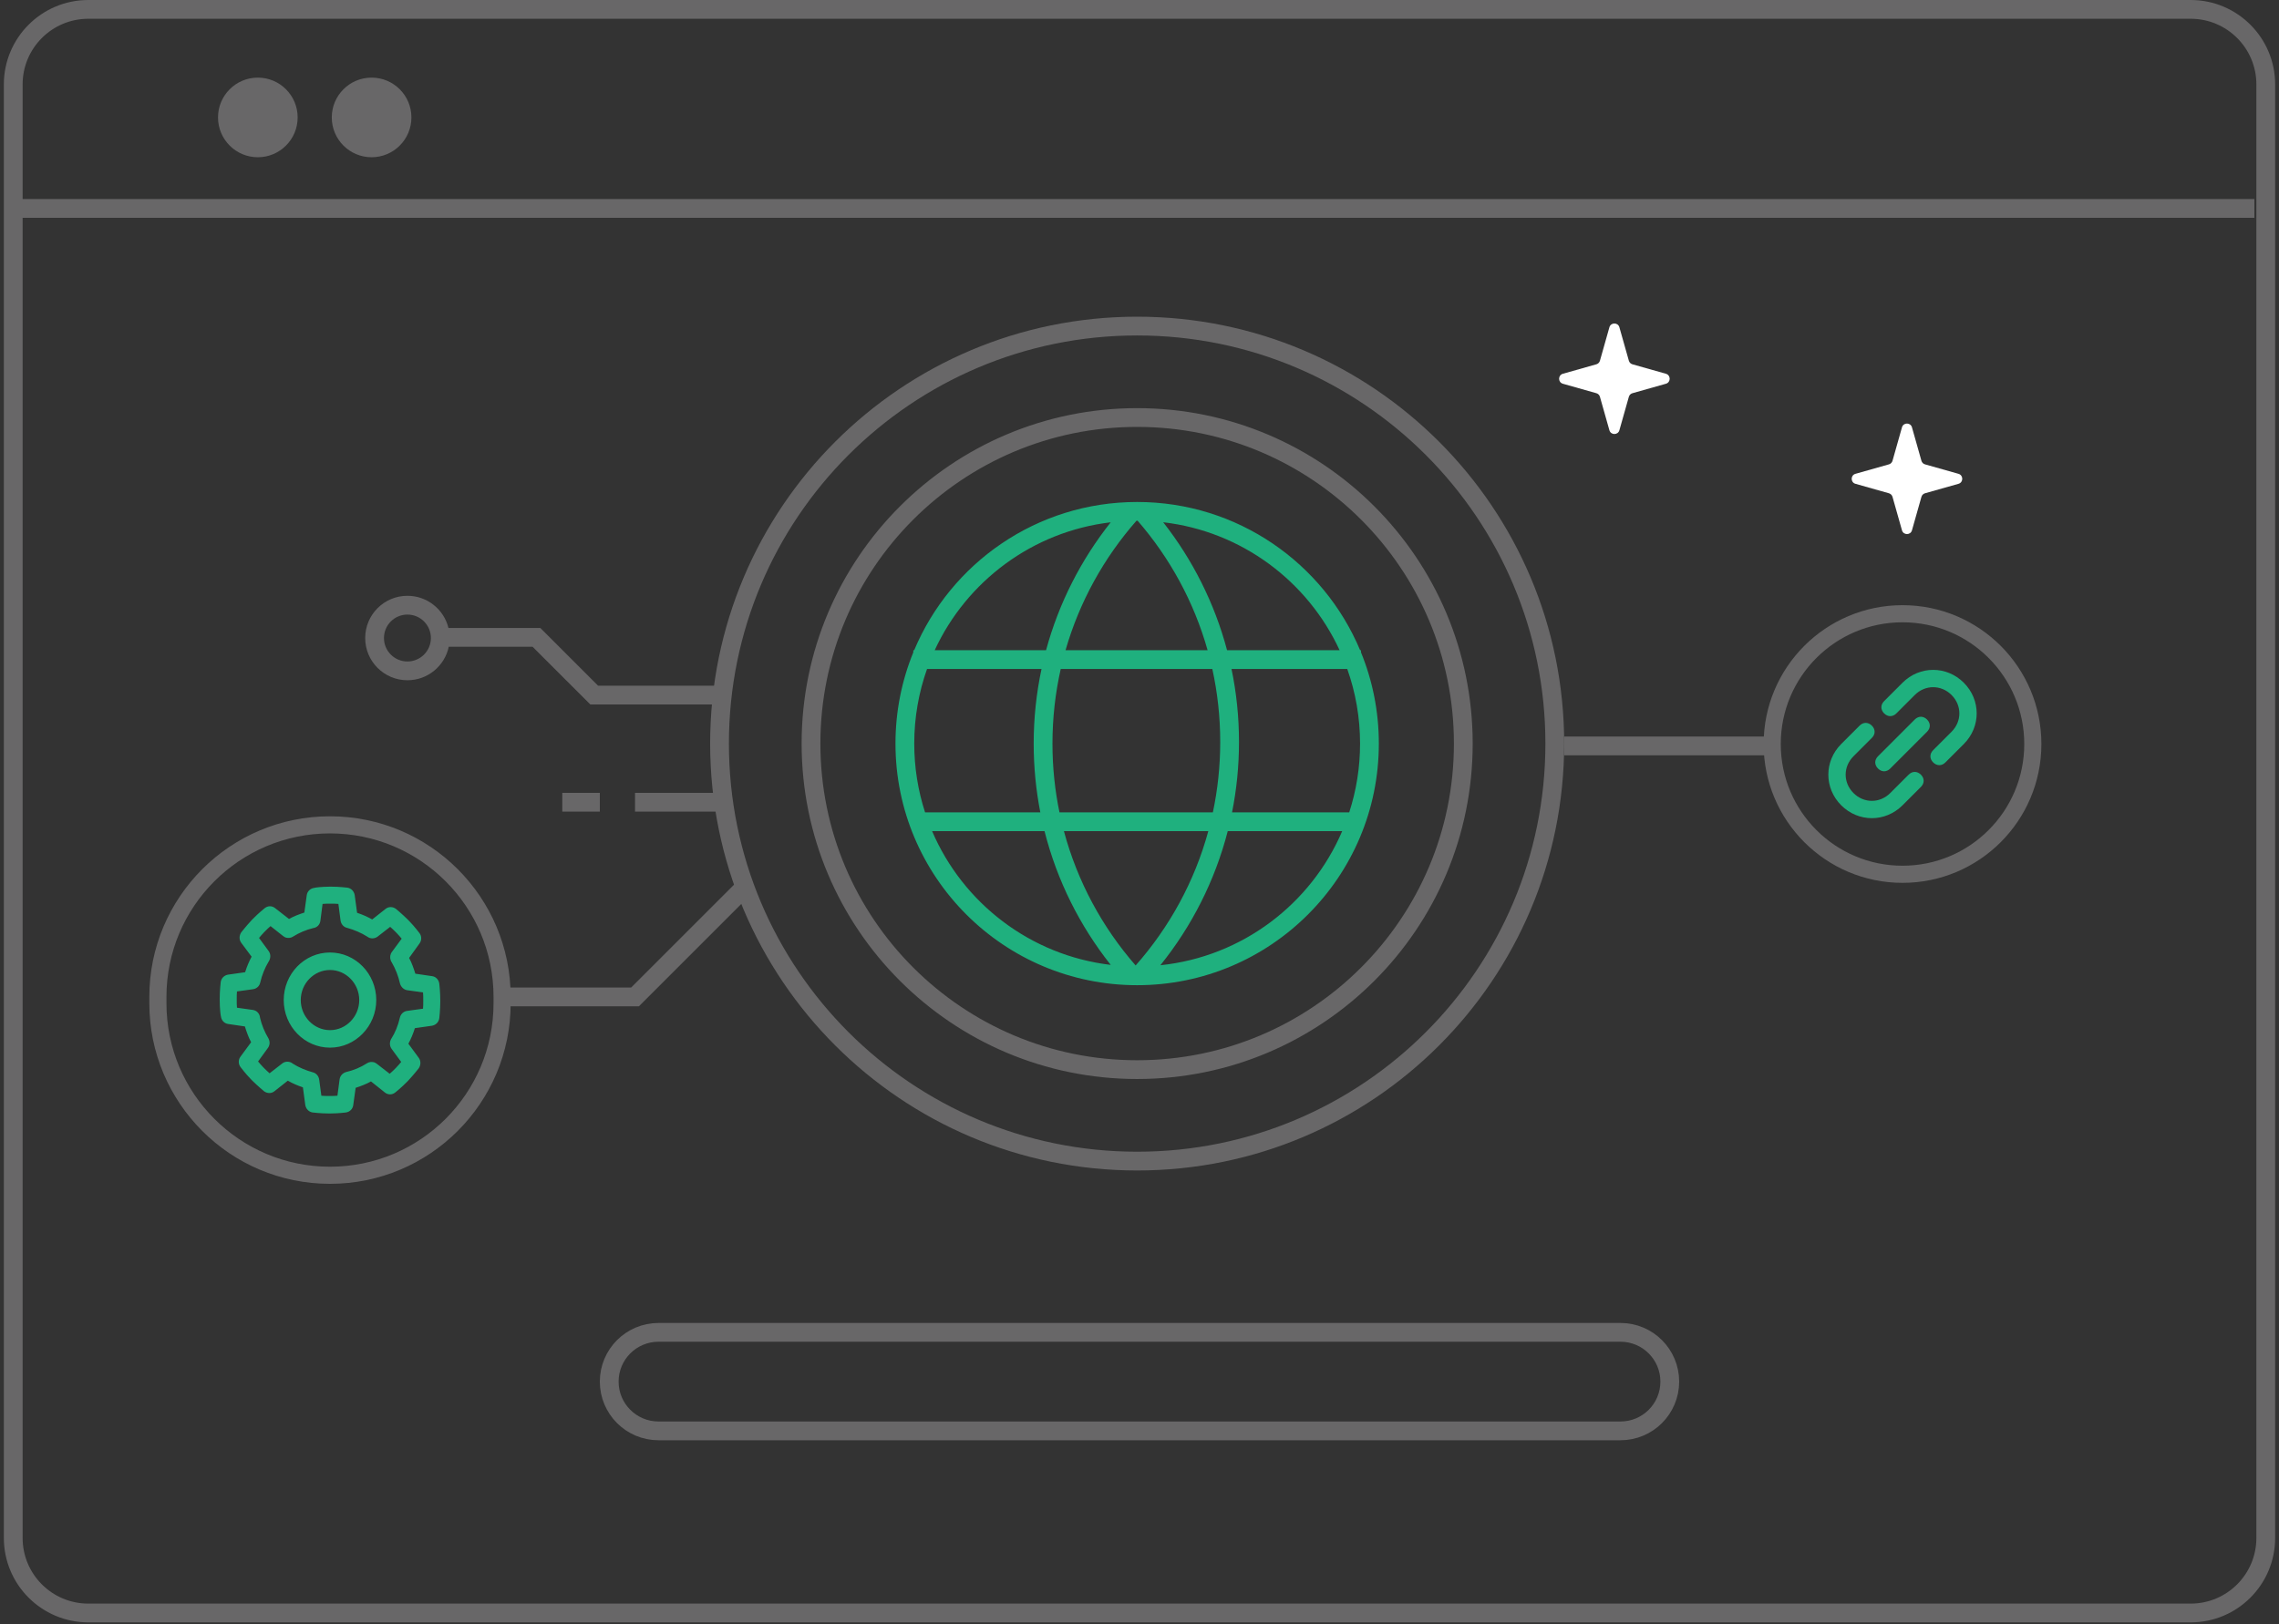 <svg width="296" height="211" viewBox="0 0 296 211" fill="none" xmlns="http://www.w3.org/2000/svg">
<rect x="0" y="0" width="296" height="211" fill="#333333" stroke="none"/>
<g clip-path="url(#clip0_10106_146388)">
<path fill-rule="evenodd" clip-rule="evenodd" d="M11.471 0C5.412 0 0.5 4.912 0.5 10.971V199.806C0.5 205.866 5.412 210.778 11.471 210.778H284.529C290.588 210.778 295.5 205.866 295.5 199.806V10.971C295.5 4.912 290.588 0 284.529 0H11.471ZM2.938 10.971C2.938 6.258 6.758 2.438 11.471 2.438H284.529C289.242 2.438 293.062 6.258 293.062 10.971V199.806C293.062 204.519 289.242 208.339 284.529 208.339H11.471C6.758 208.339 2.938 204.519 2.938 199.806V28.296H292.803V25.858H2.938V10.971ZM33.487 20.428C36.343 20.428 38.659 18.112 38.659 15.256C38.659 12.4 36.343 10.085 33.487 10.085C30.631 10.085 28.316 12.4 28.316 15.256C28.316 18.112 30.631 20.428 33.487 20.428ZM53.435 15.256C53.435 18.112 51.119 20.428 48.263 20.428C45.407 20.428 43.092 18.112 43.092 15.256C43.092 12.4 45.407 10.085 48.263 10.085C51.119 10.085 53.435 12.4 53.435 15.256Z" fill="#686768"/>
<path d="M147.695 138.965C171.09 138.965 190.056 120 190.056 96.605C190.056 73.21 171.09 54.244 147.695 54.244C124.3 54.244 105.335 73.21 105.335 96.605C105.335 120 124.3 138.965 147.695 138.965Z" stroke="#686768" stroke-width="2.438"/>
<path d="M147.695 150.848C177.652 150.848 201.938 126.563 201.938 96.606C201.938 66.648 177.652 42.363 147.695 42.363C117.738 42.363 93.453 66.648 93.453 96.606C93.453 126.563 117.738 150.848 147.695 150.848Z" stroke="#686768" stroke-width="2.438"/>
<path fill-rule="evenodd" clip-rule="evenodd" d="M175.24 105.544C176.153 102.729 176.647 99.725 176.647 96.606C176.647 93.208 176.061 89.946 174.985 86.916H159.951C160.588 89.976 160.923 93.147 160.923 96.395C160.923 99.528 160.612 102.587 160.019 105.544H175.24ZM174.326 107.982H159.461C157.796 114.443 154.772 120.357 150.713 125.402C161.353 124.3 170.283 117.435 174.326 107.982ZM157.529 105.544C158.155 102.593 158.485 99.533 158.485 96.395C158.485 93.141 158.13 89.968 157.458 86.916H137.769C137.067 90.033 136.695 93.276 136.695 96.606C136.695 99.669 137.009 102.659 137.607 105.544H157.529ZM138.184 107.982H156.938C155.148 114.539 151.873 120.484 147.498 125.433C143.168 120.473 139.938 114.53 138.184 107.982ZM135.119 105.544C134.554 102.652 134.257 99.663 134.257 96.606C134.257 93.283 134.608 90.041 135.273 86.916H120.405C119.329 89.946 118.744 93.208 118.744 96.606C118.744 99.725 119.237 102.729 120.15 105.544H135.119ZM121.064 107.982H135.665C137.291 114.415 140.262 120.313 144.262 125.357C133.805 124.121 125.055 117.312 121.064 107.982ZM176.767 84.478V84.747C178.261 88.406 179.085 92.41 179.085 96.606C179.085 113.942 165.031 127.996 147.695 127.996C130.359 127.996 116.306 113.942 116.306 96.606C116.306 92.41 117.129 88.407 118.623 84.748V84.478H118.735C123.478 73.163 134.659 65.217 147.695 65.217C160.731 65.217 171.912 73.163 176.656 84.478H176.767ZM135.862 84.478H121.399C125.531 75.536 134.089 69.058 144.262 67.856C140.419 72.702 137.525 78.337 135.862 84.478ZM138.393 84.478H156.846C155.073 78.182 151.93 72.461 147.758 67.655H147.695H147.606C143.39 72.45 140.204 78.173 138.393 84.478ZM151.079 67.85C154.886 72.706 157.744 78.342 159.374 84.478H173.991C169.854 75.521 161.274 69.037 151.079 67.85Z" fill="#1FB07E"/>
<path d="M65.214 129.518V130.336C65.214 142.682 55.206 152.69 42.86 152.69C30.515 152.69 20.507 142.682 20.507 130.336V129.518C20.507 117.172 30.515 107.164 42.86 107.164C55.206 107.164 65.214 117.172 65.214 129.518Z" stroke="#686768" stroke-width="2.225"/>
<path d="M42.861 136.109C39.56 136.109 36.851 133.355 36.851 129.928C36.851 126.533 39.529 123.747 42.861 123.747C46.161 123.747 48.87 126.501 48.87 129.928C48.87 133.323 46.161 136.109 42.861 136.109ZM42.861 126.021C40.774 126.021 39.062 127.782 39.062 129.928C39.062 132.074 40.774 133.835 42.861 133.835C44.947 133.835 46.659 132.074 46.659 129.928C46.659 127.782 44.947 126.021 42.861 126.021ZM42.861 144.661H42.705C41.615 144.661 40.681 144.533 40.618 144.533C40.12 144.469 39.747 144.084 39.653 143.571L39.342 141.266C38.657 141.041 38.003 140.753 37.38 140.401L35.636 141.778C35.232 142.098 34.702 142.067 34.298 141.778C34.266 141.746 33.519 141.138 32.741 140.369L32.616 140.24C31.838 139.44 31.277 138.672 31.246 138.639C30.935 138.223 30.935 137.679 31.246 137.262L32.616 135.405C32.274 134.764 32.025 134.059 31.807 133.355L29.627 133.034C29.129 132.97 28.755 132.554 28.693 132.042C28.662 132.01 28.537 131.049 28.537 129.928V129.768C28.537 128.647 28.662 127.686 28.662 127.622C28.724 127.109 29.098 126.725 29.596 126.629L31.838 126.309C32.056 125.604 32.336 124.932 32.678 124.291L31.34 122.498C31.028 122.081 31.059 121.537 31.34 121.12C31.371 121.089 31.962 120.319 32.71 119.519L32.834 119.391C33.613 118.59 34.36 118.014 34.391 117.982C34.796 117.661 35.325 117.661 35.73 117.982L37.536 119.391C38.159 119.039 38.844 118.782 39.529 118.558L39.84 116.316C39.902 115.804 40.307 115.42 40.805 115.356C40.837 115.323 41.771 115.195 42.861 115.195H43.016C44.106 115.195 45.04 115.323 45.102 115.323C45.601 115.387 45.974 115.772 46.068 116.284L46.379 118.59C47.064 118.815 47.718 119.103 48.341 119.455L50.084 118.078C50.489 117.758 51.019 117.789 51.423 118.078C51.455 118.11 52.202 118.718 52.98 119.487L53.105 119.615C53.883 120.416 54.444 121.184 54.475 121.217C54.786 121.633 54.786 122.177 54.475 122.593L53.136 124.451C53.478 125.092 53.727 125.796 53.946 126.501L56.125 126.821C56.623 126.886 56.997 127.302 57.059 127.814C57.059 127.846 57.184 128.839 57.184 129.96V130.12C57.184 131.241 57.059 132.202 57.059 132.266C56.997 132.778 56.623 133.163 56.125 133.259L53.883 133.579C53.665 134.284 53.385 134.956 53.042 135.597L54.381 137.422C54.693 137.838 54.662 138.383 54.381 138.8C54.35 138.831 53.759 139.6 53.011 140.401L52.887 140.529C52.108 141.33 51.361 141.906 51.33 141.938C50.925 142.259 50.396 142.259 49.991 141.938L48.185 140.497C47.562 140.849 46.877 141.105 46.192 141.33L45.881 143.571C45.819 144.084 45.414 144.469 44.916 144.533C44.884 144.533 43.95 144.661 42.861 144.661ZM41.739 142.355C42.02 142.387 42.362 142.387 42.705 142.387H42.861C43.203 142.387 43.545 142.387 43.826 142.355L44.106 140.24C44.168 139.76 44.511 139.408 44.947 139.28C45.912 139.056 46.846 138.672 47.687 138.127C47.936 137.967 48.247 137.935 48.528 137.999C48.683 138.031 48.839 138.127 48.963 138.223L50.614 139.504C50.832 139.312 51.081 139.088 51.33 138.831L51.455 138.703C51.704 138.447 51.922 138.191 52.108 137.967L50.863 136.27C50.583 135.885 50.583 135.372 50.801 134.988C51.33 134.156 51.704 133.227 51.922 132.266C52.015 131.785 52.389 131.401 52.856 131.337L54.942 131.049C54.973 130.761 54.973 130.409 54.973 130.056V129.928C54.973 129.575 54.973 129.223 54.942 128.935L52.887 128.647C52.451 128.582 52.077 128.23 51.953 127.782C51.735 126.789 51.361 125.86 50.863 124.996C50.801 124.932 50.769 124.836 50.738 124.74C50.614 124.387 50.676 123.971 50.894 123.683L52.171 121.953C51.984 121.729 51.766 121.473 51.517 121.217L51.392 121.089C51.143 120.832 50.894 120.608 50.676 120.416L49.026 121.697C48.621 121.985 48.092 121.985 47.718 121.697C46.908 121.184 46.005 120.8 45.071 120.544C44.635 120.448 44.293 120.063 44.23 119.583L43.95 117.437C43.67 117.405 43.328 117.405 42.985 117.405H42.861C42.518 117.405 42.175 117.405 41.895 117.437L41.615 119.615C41.553 120.127 41.179 120.512 40.681 120.576C39.747 120.8 38.844 121.184 38.034 121.697C37.785 121.857 37.474 121.889 37.193 121.825C37.038 121.793 36.882 121.697 36.758 121.601L35.138 120.319C34.92 120.512 34.671 120.736 34.422 120.992L34.298 121.12C34.048 121.376 33.831 121.633 33.644 121.857L34.889 123.555C35.169 123.939 35.169 124.419 34.952 124.836C34.92 124.868 34.92 124.9 34.889 124.932C34.391 125.764 34.017 126.693 33.799 127.654C33.706 128.102 33.332 128.454 32.865 128.518L30.779 128.807C30.748 129.095 30.748 129.447 30.748 129.8V129.928C30.748 130.28 30.748 130.632 30.779 130.921L32.834 131.209C33.332 131.273 33.706 131.657 33.768 132.17V132.202C33.986 133.163 34.36 134.059 34.858 134.892C35.014 135.18 35.076 135.533 34.952 135.853C34.92 135.981 34.827 136.109 34.733 136.237L33.519 137.903C33.706 138.127 33.924 138.383 34.173 138.639L34.298 138.767C34.547 139.024 34.796 139.248 35.014 139.44L36.664 138.159C37.069 137.838 37.66 137.871 38.034 138.191C38.844 138.703 39.715 139.056 40.618 139.312C41.054 139.408 41.397 139.792 41.459 140.273L41.739 142.355Z" fill="#1FB07E"/>
<path d="M247.102 113.586C237.754 113.586 230.176 106.009 230.176 96.662C230.176 87.314 237.754 79.736 247.102 79.736C256.449 79.736 264.026 87.314 264.026 96.662C264.026 106.009 256.449 113.586 247.102 113.586Z" stroke="#686768" stroke-width="2.225"/>
<path d="M247.898 100.644L245.509 103.032C244.155 104.385 242.085 104.385 240.732 103.032C239.379 101.679 239.379 99.608 240.732 98.255L243.12 95.866C243.598 95.388 243.598 94.752 243.12 94.274C242.643 93.796 242.006 93.796 241.528 94.274L239.14 96.662C236.911 98.892 236.911 102.395 239.14 104.624C241.369 106.853 244.872 106.853 247.102 104.624L249.49 102.236C249.968 101.758 249.968 101.121 249.49 100.644C249.012 100.166 248.375 100.166 247.898 100.644ZM247.102 88.701L244.713 91.09C244.235 91.567 244.235 92.204 244.713 92.682C245.191 93.159 245.828 93.159 246.305 92.682L248.694 90.293C250.047 88.94 252.117 88.94 253.47 90.293C254.824 91.647 254.824 93.717 253.47 95.07L251.082 97.459C250.605 97.936 250.605 98.573 251.082 99.051C251.56 99.529 252.197 99.529 252.674 99.051L255.063 96.662C257.292 94.433 257.292 90.93 255.063 88.701C252.833 86.472 249.331 86.472 247.102 88.701ZM243.917 99.847C244.394 100.325 245.031 100.325 245.509 99.847L250.286 95.07C250.764 94.593 250.764 93.956 250.286 93.478C249.808 93.001 249.172 93.001 248.694 93.478L243.917 98.255C243.439 98.733 243.439 99.37 243.917 99.847Z" fill="#1FB07E"/>
<path d="M229.369 96.91H203.16" stroke="#686768" stroke-width="2.438"/>
<path d="M66.022 129.519H82.478L96.497 115.5" stroke="#686768" stroke-width="2.438"/>
<path fill-rule="evenodd" clip-rule="evenodd" d="M49.87 82.892C49.87 84.575 51.234 85.939 52.917 85.939C54.6 85.939 55.965 84.575 55.965 82.892C55.965 81.209 54.6 79.844 52.917 79.844C51.234 79.844 49.87 81.209 49.87 82.892ZM47.432 82.892C47.432 85.922 49.888 88.377 52.917 88.377C55.558 88.377 57.762 86.512 58.285 84.027H69.174L76.314 91.168L76.672 91.525H77.176H94.364V89.087H77.682L70.541 81.946L70.183 81.589H69.679H58.247C57.663 79.188 55.498 77.406 52.917 77.406C49.888 77.406 47.432 79.862 47.432 82.892Z" fill="#686768"/>
<path fill-rule="evenodd" clip-rule="evenodd" d="M94.668 105.444H82.478V103.006H94.668V105.444ZM77.907 105.444H73.031V103.006H77.907V105.444Z" fill="#686768"/>
<path d="M210.329 42.519L211.558 46.864C211.622 47.089 211.799 47.266 212.024 47.329L216.369 48.558C217.024 48.743 217.024 49.671 216.369 49.856L212.024 51.085C211.799 51.149 211.622 51.325 211.558 51.551L210.329 55.896C210.144 56.55 209.216 56.55 209.031 55.896L207.802 51.551C207.738 51.325 207.562 51.149 207.337 51.085L202.991 49.856C202.336 49.671 202.336 48.743 202.991 48.558L207.337 47.329C207.562 47.266 207.738 47.089 207.802 46.864L209.031 42.519C209.216 41.864 210.144 41.864 210.329 42.519Z" fill="white"/>
<path d="M248.329 55.519L249.558 59.864C249.622 60.089 249.799 60.266 250.024 60.329L254.369 61.558C255.024 61.743 255.024 62.671 254.369 62.856L250.024 64.085C249.799 64.149 249.622 64.325 249.558 64.551L248.329 68.896C248.144 69.55 247.216 69.55 247.031 68.896L245.802 64.551C245.738 64.325 245.562 64.149 245.337 64.085L240.991 62.856C240.336 62.671 240.336 61.743 240.991 61.558L245.337 60.329C245.562 60.266 245.738 60.089 245.802 59.864L247.031 55.519C247.216 54.864 248.144 54.864 248.329 55.519Z" fill="white"/>
<path d="M85.526 173.098H210.474C214.009 173.098 216.874 175.963 216.874 179.497C216.874 183.032 214.009 185.897 210.474 185.897H85.526C81.991 185.897 79.126 183.032 79.126 179.497C79.126 175.963 81.991 173.098 85.526 173.098Z" stroke="#686768" stroke-width="2.438"/>
</g>
<defs>
<clipPath id="clip0_10106_146388">
<rect width="295" height="210.888" fill="white" transform="translate(0.5)"/>
</clipPath>
</defs>
</svg>
